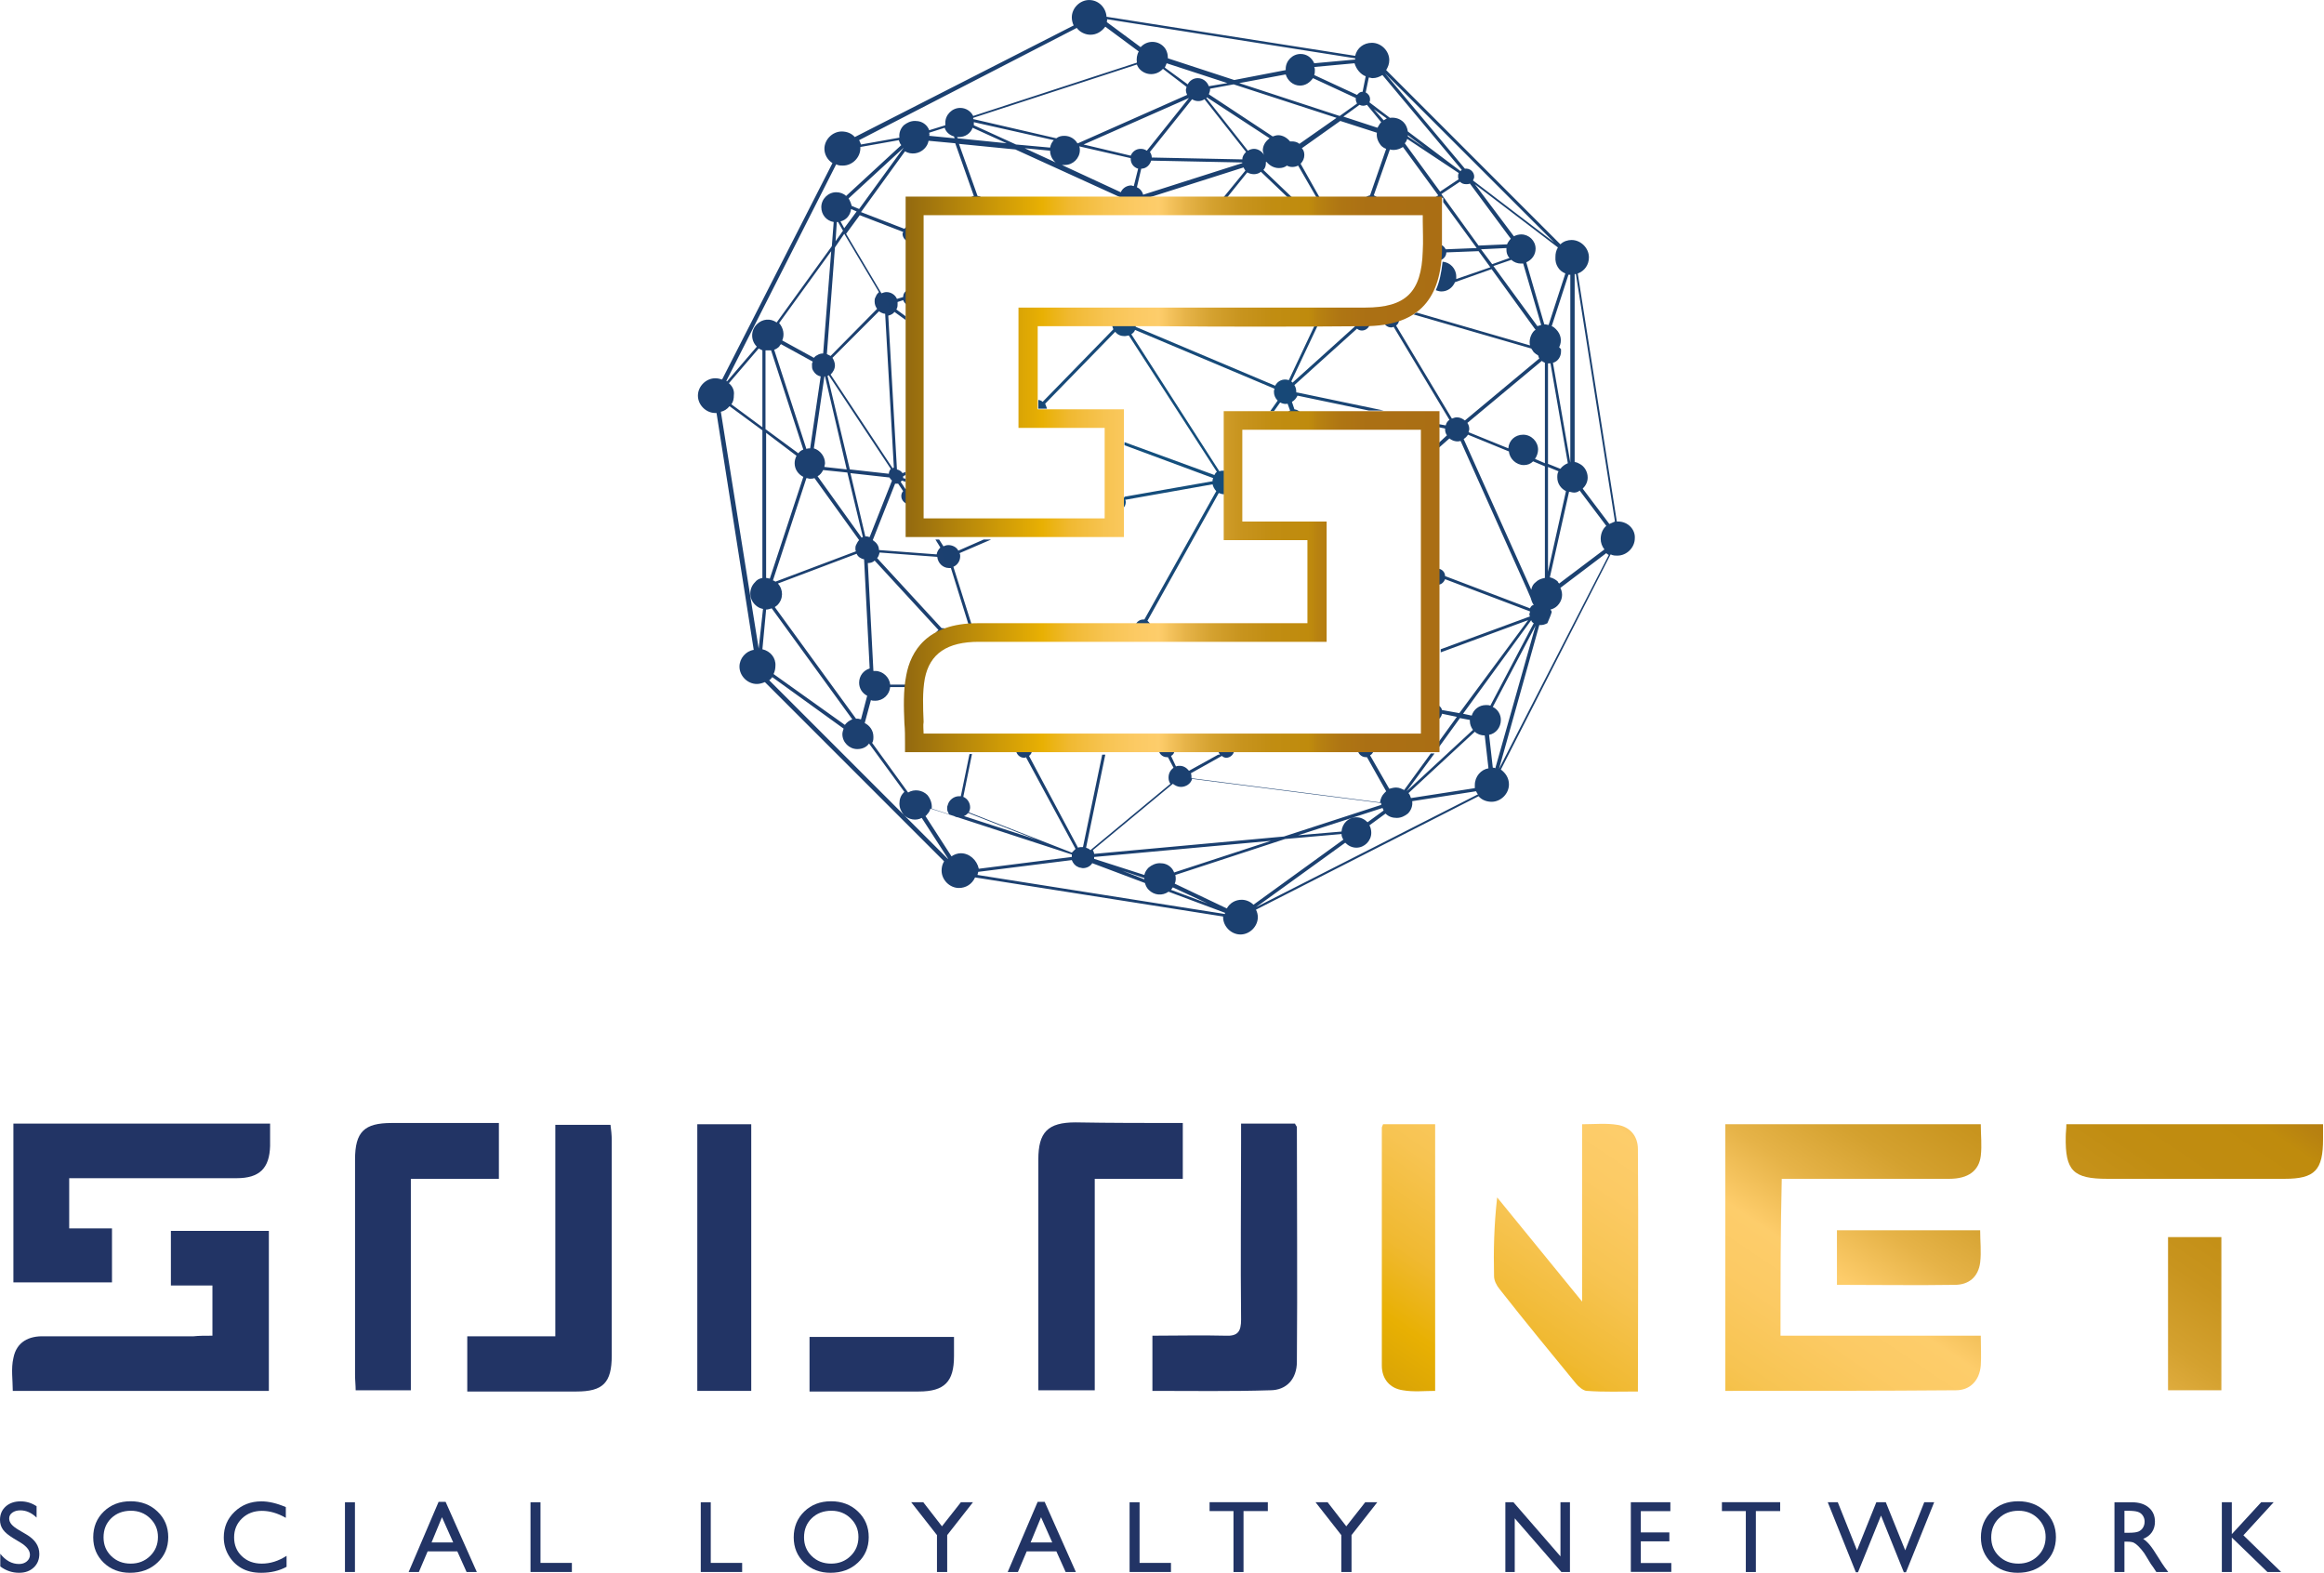 <?xml version="1.0" encoding="UTF-8"?>
<svg width="250" height="169.25" version="1.1" viewBox="0 0 250 169.245" xml:space="preserve" xmlns="http://www.w3.org/2000/svg" xmlns:cc="http://creativecommons.org/ns#" xmlns:dc="http://purl.org/dc/elements/1.1/" xmlns:rdf="http://www.w3.org/1999/02/22-rdf-syntax-ns#"><defs><linearGradient id="h" x1="373.67" x2="469.19" y1="218.09" y2="218.09" gradientTransform="translate(-232.64 -159)" gradientUnits="userSpaceOnUse"><stop stop-color="#7F5913" offset="0"/><stop stop-color="#E8B003" offset=".283"/><stop stop-color="#F0B931" offset=".329"/><stop stop-color="#F7C452" offset=".39"/><stop stop-color="#FCCA64" offset=".443"/><stop stop-color="#FDCD6B" offset=".481"/><stop stop-color="#FDCC6A" offset=".482"/><stop stop-color="#E6B348" offset=".526"/><stop stop-color="#D4A12F" offset=".571"/><stop stop-color="#C8941E" offset=".619"/><stop stop-color="#C18D12" offset=".671"/><stop stop-color="#BF8B0D" offset=".733"/><stop stop-color="#B78111" offset=".751"/><stop stop-color="#AF7613" offset=".785"/><stop stop-color="#AB7014" offset=".832"/><stop stop-color="#AA6E14" offset=".963"/></linearGradient><linearGradient id="g" x1="373.67" x2="469.19" y1="252.8" y2="252.8" gradientTransform="translate(-232.64 -159)" gradientUnits="userSpaceOnUse"><stop stop-color="#7F5913" offset="0"/><stop stop-color="#E8B003" offset=".283"/><stop stop-color="#F0B931" offset=".329"/><stop stop-color="#F7C452" offset=".39"/><stop stop-color="#FCCA64" offset=".443"/><stop stop-color="#FDCD6B" offset=".481"/><stop stop-color="#FDCC6A" offset=".482"/><stop stop-color="#E6B348" offset=".526"/><stop stop-color="#D4A12F" offset=".571"/><stop stop-color="#C8941E" offset=".619"/><stop stop-color="#C18D12" offset=".671"/><stop stop-color="#BF8B0D" offset=".733"/><stop stop-color="#B78111" offset=".751"/><stop stop-color="#AF7613" offset=".785"/><stop stop-color="#AB7014" offset=".832"/><stop stop-color="#AA6E14" offset=".963"/></linearGradient><radialGradient id="a" cx="420.05" cy="230.76" r="74.05" gradientTransform="translate(-232.64 -159)" gradientUnits="userSpaceOnUse"><stop stop-color="#13507E" offset="0"/><stop stop-color="#223465" offset="1"/></radialGradient><radialGradient id="f" cx="2835.6" cy="-299.85" r="4432" gradientTransform="translate(-232.64 -159)" gradientUnits="userSpaceOnUse"><stop stop-color="#13507E" offset="0"/><stop stop-color="#223465" offset="1"/></radialGradient><linearGradient id="e" x1="466.34" x2="595.67" y1="456.99" y2="264.99" gradientTransform="translate(-232.64 -159)" gradientUnits="userSpaceOnUse"><stop stop-color="#7F5913" offset="0"/><stop stop-color="#E8B003" offset=".283"/><stop stop-color="#F0B931" offset=".329"/><stop stop-color="#F7C452" offset=".39"/><stop stop-color="#FCCA64" offset=".443"/><stop stop-color="#FDCD6B" offset=".481"/><stop stop-color="#FDCC6A" offset=".482"/><stop stop-color="#E6B348" offset=".526"/><stop stop-color="#D4A12F" offset=".571"/><stop stop-color="#C8941E" offset=".619"/><stop stop-color="#C18D12" offset=".671"/><stop stop-color="#BF8B0D" offset=".733"/><stop stop-color="#B78111" offset=".751"/><stop stop-color="#AF7613" offset=".785"/><stop stop-color="#AB7014" offset=".832"/><stop stop-color="#AA6E14" offset=".963"/></linearGradient><linearGradient id="d" x1="438.14" x2="567.47" y1="437.99" y2="245.99" gradientTransform="translate(-232.64 -159)" gradientUnits="userSpaceOnUse"><stop stop-color="#7F5913" offset="0"/><stop stop-color="#E8B003" offset=".283"/><stop stop-color="#F0B931" offset=".329"/><stop stop-color="#F7C452" offset=".39"/><stop stop-color="#FCCA64" offset=".443"/><stop stop-color="#FDCD6B" offset=".481"/><stop stop-color="#FDCC6A" offset=".482"/><stop stop-color="#E6B348" offset=".526"/><stop stop-color="#D4A12F" offset=".571"/><stop stop-color="#C8941E" offset=".619"/><stop stop-color="#C18D12" offset=".671"/><stop stop-color="#BF8B0D" offset=".733"/><stop stop-color="#B78111" offset=".751"/><stop stop-color="#AF7613" offset=".785"/><stop stop-color="#AB7014" offset=".832"/><stop stop-color="#AA6E14" offset=".963"/></linearGradient><linearGradient id="c" x1="417.8" x2="547.13" y1="424.3" y2="232.3" gradientTransform="translate(-232.64 -159)" gradientUnits="userSpaceOnUse"><stop stop-color="#7F5913" offset="0"/><stop stop-color="#E8B003" offset=".283"/><stop stop-color="#F0B931" offset=".329"/><stop stop-color="#F7C452" offset=".39"/><stop stop-color="#FCCA64" offset=".443"/><stop stop-color="#FDCD6B" offset=".481"/><stop stop-color="#FDCC6A" offset=".482"/><stop stop-color="#E6B348" offset=".526"/><stop stop-color="#D4A12F" offset=".571"/><stop stop-color="#C8941E" offset=".619"/><stop stop-color="#C18D12" offset=".671"/><stop stop-color="#BF8B0D" offset=".733"/><stop stop-color="#B78111" offset=".751"/><stop stop-color="#AF7613" offset=".785"/><stop stop-color="#AB7014" offset=".832"/><stop stop-color="#AA6E14" offset=".963"/></linearGradient><linearGradient id="b" x1="496.31" x2="625.65" y1="477.18" y2="285.18" gradientTransform="translate(-232.64 -159)" gradientUnits="userSpaceOnUse"><stop stop-color="#7F5913" offset="0"/><stop stop-color="#E8B003" offset=".283"/><stop stop-color="#F0B931" offset=".329"/><stop stop-color="#F7C452" offset=".39"/><stop stop-color="#FCCA64" offset=".443"/><stop stop-color="#FDCD6B" offset=".481"/><stop stop-color="#FDCC6A" offset=".482"/><stop stop-color="#E6B348" offset=".526"/><stop stop-color="#D4A12F" offset=".571"/><stop stop-color="#C8941E" offset=".619"/><stop stop-color="#C18D12" offset=".671"/><stop stop-color="#BF8B0D" offset=".733"/><stop stop-color="#B78111" offset=".751"/><stop stop-color="#AF7613" offset=".785"/><stop stop-color="#AB7014" offset=".832"/><stop stop-color="#AA6E14" offset=".963"/></linearGradient><linearGradient id="j" x1="509.12" x2="638.46" y1="485.81" y2="293.81" gradientTransform="translate(-232.64 -159)" gradientUnits="userSpaceOnUse"><stop stop-color="#7F5913" offset="0"/><stop stop-color="#E8B003" offset=".283"/><stop stop-color="#F0B931" offset=".329"/><stop stop-color="#F7C452" offset=".39"/><stop stop-color="#FCCA64" offset=".443"/><stop stop-color="#FDCD6B" offset=".481"/><stop stop-color="#FDCC6A" offset=".482"/><stop stop-color="#E6B348" offset=".526"/><stop stop-color="#D4A12F" offset=".571"/><stop stop-color="#C8941E" offset=".619"/><stop stop-color="#C18D12" offset=".671"/><stop stop-color="#BF8B0D" offset=".733"/><stop stop-color="#B78111" offset=".751"/><stop stop-color="#AF7613" offset=".785"/><stop stop-color="#AB7014" offset=".832"/><stop stop-color="#AA6E14" offset=".963"/></linearGradient><linearGradient id="i" x1="472.54" x2="601.87" y1="461.17" y2="269.17" gradientTransform="translate(-232.64 -159)" gradientUnits="userSpaceOnUse"><stop stop-color="#7F5913" offset="0"/><stop stop-color="#E8B003" offset=".283"/><stop stop-color="#F0B931" offset=".329"/><stop stop-color="#F7C452" offset=".39"/><stop stop-color="#FCCA64" offset=".443"/><stop stop-color="#FDCD6B" offset=".481"/><stop stop-color="#FDCC6A" offset=".482"/><stop stop-color="#E6B348" offset=".526"/><stop stop-color="#D4A12F" offset=".571"/><stop stop-color="#C8941E" offset=".619"/><stop stop-color="#C18D12" offset=".671"/><stop stop-color="#BF8B0D" offset=".733"/><stop stop-color="#B78111" offset=".751"/><stop stop-color="#AF7613" offset=".785"/><stop stop-color="#AB7014" offset=".832"/><stop stop-color="#AA6E14" offset=".963"/></linearGradient></defs><style type="text/css">
	.st0{fill:url(#a);}
	.st1{fill:url(#SVGID_2_);}
	.st2{fill:url(#SVGID_3_);}
	.st3{fill:url(#SVGID_4_);}
	.st4{fill:url(#f);}
	.st5{fill:url(#e);}
	.st6{fill:url(#d);}
	.st7{fill:url(#c);}
	.st8{fill:url(#b);}
	.st9{fill:url(#j);}
	.st10{fill:url(#i);}
	.st11{fill:#223465;}
	.st12{fill:url(#h);}
	.st13{fill:url(#g);}
	.st14{fill:none;}
	.st15{font-family:'GillSansMT';}
	.st16{font-size:15.587px;}
	.st17{letter-spacing:7;}
</style><g transform="scale(.667)"><path class="st0" d="m209.06 63.2c0-0.4-0.1-0.8-0.3-1.1l10.1-9.1c0.2 0.2 0.5 0.3 0.8 0.3 0.7 0 1.3-0.6 1.3-1.3s-0.6-1.3-1.3-1.3-1.3 0.6-1.3 1.3c0 0.2 0.1 0.4 0.2 0.6l-10.1 9.1-0.2-0.2 4.3-9.1h-0.5l-4.2 8.9c-0.9-0.3-1.8 0.1-2.2 0.9l-22.5-9.5v-0.4c0-1.1-0.9-1.9-1.9-1.9s-1.9 0.9-1.9 1.9c0 0.3 0.1 0.5 0.2 0.8l-11.4 11.7c-0.2-0.2-0.5-0.3-0.7-0.3v1.4h1.4c-0.1-0.3-0.2-0.6-0.3-0.8l11.3-11.6c0.4 0.5 0.9 0.7 1.5 0.7 0.3 0 0.5-0.1 0.7-0.1l14.2 22c-0.2 0.1-0.3 0.3-0.4 0.5l-14.5-5.3v0.5l14.3 5.3c-0.1 0.2-0.1 0.3-0.1 0.5l-14.2 2.5v0.2c-0.2-0.4-0.6-0.6-1.1-0.6-0.7 0-1.3 0.6-1.3 1.3s0.6 1.3 1.3 1.3 1.3-0.6 1.3-1.3c0-0.1 0-0.3-0.1-0.4l14.1-2.5c0.1 0.4 0.3 0.8 0.6 1.1l-11.6 20.7h-0.2c-0.7 0-1.3 0.6-1.3 1.3s0.6 1.3 1.3 1.3 1.3-0.6 1.3-1.3c0-0.5-0.3-0.8-0.6-1.1l11.5-20.6c0.3 0.1 0.5 0.2 0.8 0.2h0.2v-3.8h-0.2c-0.2 0-0.5 0-0.7 0.1l-14.2-22.1c0.3-0.2 0.5-0.4 0.6-0.7l22.3 9.4 0.2 0.1c-0.1 0.2-0.1 0.3-0.1 0.5 0 0.5 0.2 1 0.6 1.4l-1.2 1.7h0.6l1-1.4c0.4 0.2 0.8 0.3 1.2 0.2l0.4 1.1c-0.4 0.2-0.7 0.6-0.7 1.1 0 0.7 0.6 1.3 1.3 1.3s1.3-0.6 1.3-1.3-0.5-1.2-1.2-1.3l-0.4-1.2c0.4-0.2 0.7-0.6 0.9-1l11.5 2.4h2.4l-13.9-2.9c-0.2 0-0.2 0-0.2-0.1z" fill="url(#a)"/><path class="st1" d="m161.86 99.9c-0.7 0-1.2 0.6-1.2 1.3s0.6 1.3 1.3 1.3 1.3-0.6 1.3-1.3c0-0.5-0.3-1-0.8-1.2l4.4-13.4h-0.5l-4.5 13.3z" fill="url(#a)"/><path class="st2" d="m211.86 88c-0.7 0-1.2 0.5-1.3 1.2l-12.2 7-7.5 4.3h0.9l18.8-10.8c0.2 0.5 0.6 0.8 1.2 0.8 0.7 0 1.3-0.6 1.3-1.3 0.1-0.6-0.5-1.2-1.2-1.2z" fill="url(#a)"/><path class="st3" d="m177.76 99.9l-7.6-13.3h-0.5l7.6 13.4c-0.4 0.2-0.7 0.6-0.7 1.1 0 0.7 0.6 1.3 1.3 1.3s1.3-0.6 1.3-1.3-0.7-1.2-1.4-1.2z" fill="url(#a)"/><path class="st4" d="m260.96 84.1h-0.2l-6.3-40c1.1-0.4 1.8-1.4 1.8-2.6 0-1.5-1.3-2.8-2.8-2.8-0.6 0-1.3 0.2-1.8 0.7l-28.1-28.1c0.3-0.5 0.5-1 0.5-1.6 0-1.5-1.3-2.8-2.8-2.8-1.3 0-2.4 0.8-2.7 2.1l-40.1-6.3c-0.1-1.5-1.3-2.7-2.8-2.7s-2.8 1.3-2.8 2.8c0 0.4 0.1 0.9 0.3 1.3l-35.3 18c-0.5-0.6-1.3-0.9-2.1-0.9-1.5 0-2.8 1.3-2.8 2.8 0 0.9 0.5 1.8 1.3 2.3l-17.8 34.9c-0.3-0.1-0.7-0.2-1.1-0.2-1.5 0-2.8 1.3-2.8 2.8s1.3 2.8 2.8 2.8h0.2l6 38.2c-1.3 0.2-2.3 1.4-2.3 2.7 0 1.5 1.3 2.8 2.8 2.8 0.4 0 0.8-0.1 1.3-0.3l28.9 28.9c-0.3 0.5-0.4 1-0.4 1.5 0 1.5 1.3 2.8 2.8 2.8 1.1 0 2.1-0.6 2.6-1.7l40 6.3v0.1c0 1.5 1.3 2.8 2.8 2.8s2.8-1.3 2.8-2.8c0-0.4-0.1-0.8-0.3-1.2l35.9-18.3c0.5 0.6 1.3 0.9 2.1 0.9 1.5 0 2.8-1.3 2.8-2.8 0-1-0.5-1.8-1.3-2.4l17.7-34.7c0.4 0.2 0.7 0.2 1.1 0.2 1.5 0 2.8-1.3 2.8-2.8 0.1-1.4-1.1-2.7-2.7-2.7zm-6.2-5 4.3 5.7c-0.6 0.5-0.9 1.3-0.9 2.1 0 0.6 0.2 1.2 0.6 1.7l-7.3 5.5c-0.1-0.1-0.2-0.2-0.2-0.3-0.3-0.3-0.8-0.6-1.3-0.7l3.1-13.8c0.2 0 0.4 0.1 0.5 0.1 0.4 0.1 0.9 0 1.2-0.3zm-3.4-3.1c-0.2 0.3-0.2 0.7-0.2 1 0 1 0.6 1.8 1.4 2.2l-2.9 13v-16.9l1.7 0.7zm-1.7-1.2v-16.2h0.4l2.8 16.1c-0.5 0.2-0.9 0.5-1.2 0.9l-2-0.8zm3.6-30.5v30.3l-2.8-16.1c0.8-0.2 1.3-1 1.3-1.8v-0.4l-0.3-0.3c0.5-1 0.3-2.1-0.5-2.9-0.2-0.2-0.4-0.4-0.7-0.5l2.7-8.3h0.3zm-0.8-0.2-2.7 8.3c-0.2 0-0.4-0.1-0.6-0.1h-0.1l-2.9-10c0.9-0.4 1.5-1.2 1.5-2.2 0-1.3-1.1-2.3-2.3-2.3-0.4 0-0.8 0.1-1.2 0.3l-6.3-8.4 13.4 10.2c-0.3 0.5-0.4 1-0.4 1.5-0.1 1.3 0.6 2.3 1.6 2.7zm-5.7 54-13.7-5.2c0-0.7-0.6-1.2-1.2-1.2-0.7 0-1.3 0.6-1.3 1.3s0.6 1.3 1.3 1.3c0.6 0 1-0.4 1.2-0.9l13.7 5.2c0 0.2-0.1 0.3-0.1 0.4s0 0.3 0.1 0.4l-14.4 5.3v0.5l14.1-5.2-11.1 15-2.8-0.5c-0.1-0.5-0.6-0.9-1.2-0.9-0.7 0-1.3 0.6-1.3 1.3s0.6 1.3 1.3 1.3c0.6 0 1.1-0.5 1.2-1.1l2.4 0.5-2.9 4v0.9l3.4-4.7 1.6 0.3v0.2c0 0.5 0.2 1 0.5 1.4l-10.7 9.9 4.5-6.1h-0.6l-4.3 5.9c-0.4-0.2-0.8-0.4-1.3-0.4-0.4 0-0.7 0.1-1.1 0.2l-3.1-5.4c0.4-0.2 0.6-0.6 0.6-1 0-0.7-0.6-1.3-1.3-1.3s-1.3 0.6-1.3 1.3 0.6 1.3 1.3 1.3h0.2l3.1 5.5-0.3 0.3c-0.4 0.4-0.6 0.9-0.7 1.5l-30.4-3.9v-0.1c0-0.2 0-0.5-0.1-0.7l5-2.8c0.2 0.2 0.5 0.3 0.7 0.3 0.7 0 1.3-0.6 1.3-1.3s-0.6-1.3-1.3-1.3-1.3 0.6-1.3 1.3c0 0.3 0.1 0.5 0.3 0.8h-0.3l-4.7 2.6c-0.4-0.5-0.9-0.8-1.5-0.8-0.2 0-0.4 0-0.6 0.1l-0.8-1.7c0.4-0.2 0.6-0.6 0.6-1.1 0-0.7-0.6-1.3-1.3-1.3s-1.3 0.6-1.3 1.3 0.6 1.3 1.3 1.3h0.2l0.9 1.7c-0.5 0.4-0.8 0.9-0.8 1.6 0 0.4 0.1 0.7 0.3 1l-12.9 10.7c-0.2-0.2-0.4-0.3-0.7-0.4l3.1-15h-0.5l-3.1 14.9c-0.3 0-0.6 0-0.8 0.1l-7.9-14.8c0.3-0.2 0.5-0.6 0.5-1 0-0.7-0.6-1.3-1.3-1.3s-1.3 0.6-1.3 1.3 0.6 1.3 1.3 1.3c0.1 0 0.2 0 0.3-0.1l8 14.8-0.6 0.6-16.6-6.5c0.1-0.3 0.2-0.5 0.2-0.8 0-0.7-0.4-1.4-1.1-1.7l1.4-6.9h-0.4l-1.4 6.8h-0.3c-0.8 0-1.6 0.6-1.8 1.4l-0.1 0.3v0.3c0 0.1 0 0.3 0.1 0.5l0.1 0.2c0 0.1 0.1 0.1 0.1 0.2l-2.8-0.9c0.1-0.8-0.2-1.6-0.7-2.2-0.8-0.8-2.1-1-3.1-0.4l-5.8-8c0.2-0.3 0.2-0.7 0.2-1 0-1-0.6-1.8-1.4-2.2l1-3.7c0.2 0.1 0.4 0.1 0.7 0.1 1.3 0 2.3-1 2.4-2.2h2.4v0.1c0 0.7 0.6 1.3 1.3 1.3s1.3-0.6 1.3-1.3-0.6-1.3-1.3-1.3c-0.5 0-1 0.3-1.2 0.8h-2.5c-0.1-1.2-1.2-2.2-2.4-2.2h-0.3l-0.9-17.4c0.4 0 0.8-0.1 1.1-0.4l10.3 11.2c-0.3 0.2-0.6 0.6-0.6 1 0 0.7 0.6 1.3 1.3 1.3s1.3-0.6 1.3-1.3-0.6-1.3-1.3-1.3h-0.2l-10.4-11.3c0.2-0.2 0.3-0.5 0.4-0.9l9.3 0.7c0.1 1 0.9 1.8 1.9 1.8h0.3l2.9 9.3h0.5l-3-9.5c0.7-0.3 1.1-1 1.1-1.7 0-0.2 0-0.3-0.1-0.5l5.1-2.2h-1.2l-4.1 1.8c-0.3-0.6-1-0.9-1.6-0.9-0.3 0-0.6 0.1-0.8 0.2l-0.7-1.1h-0.6l0.5 0.8 0.3 0.5c-0.3 0.3-0.5 0.6-0.6 1.1l-9.3-0.7c0-0.7-0.4-1.2-1-1.6l3.6-9.1h0.5l0.8 1.2c-0.2 0.2-0.3 0.5-0.3 0.8 0 0.7 0.6 1.3 1.3 1.3s1.3-0.6 1.3-1.3-0.6-1.3-1.3-1.3c-0.2 0-0.4 0.1-0.6 0.2l-0.8-1.2 0.2-0.2 0.6 0.2v-0.5l-0.4-0.1v-0.2-0.1l0.4-0.2v-0.5l-0.5 0.2c-0.2-0.3-0.5-0.5-0.9-0.6l-1.4-24.8c0.4-0.1 0.8-0.3 1-0.6l1.8 1.3v-0.6l-1.5-1.1c0.2-0.3 0.2-0.6 0.2-0.9v-0.3l0.9-0.3c0.2 0.5 0.6 0.9 1.2 0.9 0.7 0 1.3-0.6 1.3-1.3s-0.6-1.3-1.3-1.3-1.2 0.5-1.2 1.2l-1 0.3c-0.3-0.7-1-1.1-1.7-1.1-0.3 0-0.5 0.1-0.8 0.2l-5.7-9.6 2.2-3 7 2.7c0 0.1-0.1 0.2-0.1 0.3 0 0.7 0.6 1.3 1.3 1.3s1.3-0.6 1.3-1.3-0.6-1.3-1.3-1.3c-0.4 0-0.8 0.2-1 0.5l-7-2.7 7.1-9.8c1 0.6 2.3 0.4 3.1-0.4 0.4-0.4 0.6-0.8 0.7-1.3l4.3 0.4 3 8.5c-0.5 0.1-0.9 0.6-0.9 1.2 0 0.7 0.6 1.3 1.3 1.3s1.3-0.6 1.3-1.3c0-0.6-0.5-1.2-1.1-1.2l-3-8.4 9.1 0.9 16.9 7.7v0.1h4.5l15.4-4.9c0.1 0.2 0.2 0.4 0.3 0.5l-3.6 4.4h0.6l3.3-4.1c0.7 0.4 1.6 0.4 2.2-0.1l4.4 4.2h0.7l-4.7-4.5c0.3-0.3 0.4-0.7 0.4-1.1v-0.2h0.1c0.5 0.6 1.2 1 2 1 0.5 0 0.9-0.1 1.3-0.4 0.5 0.3 1.2 0.3 1.8 0l3 5.2h0.5l-3.1-5.5c0.4-0.4 0.6-0.9 0.6-1.4 0-0.4-0.1-0.8-0.4-1.1l6.2-4.4 5.9 1.9c-0.1 0.8 0.2 1.5 0.7 2.1 0.2 0.2 0.5 0.4 0.8 0.5l-2.6 7.5c-0.6 0.1-1.1 0.6-1.1 1.2 0 0.7 0.6 1.3 1.3 1.3s1.3-0.6 1.3-1.3c0-0.6-0.4-1-0.9-1.2l2.6-7.4c0.7 0.2 1.5 0 2.1-0.4l5.7 7.8-0.6 0.4h0.9 0.5v0.7l5.4 7.4-5 0.2c-0.2-0.4-0.6-0.8-1.2-0.8-0.7 0-1.3 0.6-1.3 1.3s0.6 1.3 1.3 1.3 1.3-0.6 1.3-1.3l5.2-0.2 1.9 2.6-5.5 1.9v-0.4c0-1.3-1-2.3-2.2-2.4-0.2 1.8-0.5 3.3-1.1 4.6 0.3 0.1 0.6 0.2 0.9 0.2 1 0 1.8-0.6 2.2-1.5l5.9-2.1 7.1 9.8c-0.1 0-0.1 0.1-0.2 0.1-0.6 0.6-0.9 1.6-0.7 2.4l-18.3-5.3c-0.2 0.1-0.3 0.2-0.5 0.3l19 5.5c0.1 0.2 0.3 0.4 0.4 0.6 0.2 0.2 0.5 0.4 0.7 0.5 0.1 0.2 0.1 0.4 0.2 0.5l-12 10c-0.4-0.3-0.8-0.5-1.3-0.5-0.3 0-0.5 0.1-0.8 0.2l-9-15c0.3-0.2 0.5-0.6 0.5-1 0-0.7-0.6-1.3-1.3-1.3s-1.3 0.6-1.3 1.3 0.6 1.3 1.3 1.3c0.1 0 0.2 0 0.4-0.1l9 15c-0.3 0.2-0.5 0.5-0.6 0.9l-1.1-0.2v0.5l1 0.2v0.1c0 0.4 0.1 0.7 0.3 1l-1.3 1.2v0.8l1.7-1.5c0.5 0.4 1.2 0.6 1.8 0.4l10.7 23.9 0.6 1.4c0.1 0.3 0.2 0.7 0.4 1l0.1 0.2c-0.2-0.1-0.5 0.2-0.6 0.5zm0.6 2.4-7 13.3c-0.2-0.1-0.5-0.1-0.7-0.1-1.1 0-2 0.7-2.3 1.7l-1.4-0.3 11-15.1c0 0.2 0.2 0.4 0.4 0.5zm-58.5 39.4c-0.5-0.5-1.1-0.7-1.8-0.7s-1.3 0.3-1.8 0.7c-0.3 0.3-0.6 0.7-0.7 1.2l-8.1-2.6v-0.3l28.5-2.6-15.6 5.1c-0.1-0.3-0.3-0.6-0.5-0.8zm5.9 5.8-5.9-2.2c0.1-0.1 0.2-0.3 0.3-0.4l5.6 2.6zm-10.2-3.9-3.6-1.4 3.6 1.2v0.2zm-8.1-4.1c0-0.2-0.1-0.4-0.2-0.6l12.9-10.7c0.4 0.3 0.8 0.5 1.3 0.5 0.8 0 1.6-0.5 1.8-1.3l30.5 3.9v0.3l-15.7 5.1-30.6 2.8zm46.5-7.4c0.1 0.1 0.1 0.3 0.2 0.4l-2.6 1.9c-0.5-0.5-1.1-0.8-1.8-0.8-1.3 0-2.3 1-2.4 2.3l-7 0.6 13.6-4.4zm-55.8 5.1-11.7-3.8c0.3-0.1 0.5-0.3 0.7-0.5l11 4.3zm-29.9-101.7 0.9 0.4-2 2.7-0.6-1.1c0.9-0.2 1.6-1 1.7-2zm-0.4-1.7 8.9-8.2-7.2 9.9-1.2-0.5c-0.1-0.4-0.3-0.9-0.5-1.2zm-0.9 5.2-1.2 1.7 0.2-3.1h0.2l0.8 1.4zm0.2 0.5 5.6 9.4c-0.2 0.2-0.4 0.4-0.5 0.7l-0.1 0.2c-0.1 0.2-0.1 0.4-0.1 0.6 0 0.4 0.1 0.8 0.4 1.2l-7.5 7.6-0.6-0.3 1.3-17.2 1.5-2.2zm7.2 38.7-6.3-0.7-3.6-15.1c0.1 0 0.1 0 0.2-0.1l10 15.1c-0.2 0.3-0.3 0.5-0.3 0.8zm-6.8-0.7-3.6-0.4c0-0.2 0.1-0.4 0.1-0.6 0-1.1-0.8-2.1-1.8-2.4l1.7-11.6h0.1l3.5 15zm-3.8 0.1 3.9 0.4 2.5 10.4c-0.1 0-0.1 0.1-0.2 0.1l-7.1-9.9c0.4-0.2 0.7-0.6 0.9-1zm4.4 0.5 6.3 0.7c0.1 0.2 0.3 0.4 0.4 0.5l-3.6 9.1c-0.2 0-0.3-0.1-0.5-0.1h-0.2l-2.4-10.2zm-3.2-15.9c0.4-0.4 0.7-0.9 0.7-1.5 0-0.4-0.2-0.9-0.4-1.2l7.5-7.5c0.3 0.2 0.7 0.4 1 0.4l1.4 24.8c-0.1 0-0.1 0.1-0.2 0.1l-10-15.1zm-1.2-3.4c-0.4 0-0.7 0.1-1 0.3l-0.2 0.1-0.3 0.3-5.1-2.8c0.4-0.9 0.2-2-0.5-2.8l8.4-11.6-1.3 16.5zm-6.8-1.5 5.1 2.8v0.1l-0.1 0.2v0.3c0 0.2 0 0.5 0.1 0.7l0.1 0.2c0.3 0.5 0.7 0.8 1.2 0.9l-1.7 11.6c-0.2 0-0.4 0-0.6 0.1l-5.2-16c0.3-0.1 0.6-0.3 0.8-0.5 0.1-0.2 0.2-0.3 0.3-0.4zm3.6 17c-0.3 0.1-0.6 0.3-0.8 0.6l-5.3-3.9v-12.7h0.9l5.2 16zm-1.1 1c-0.2 0.4-0.3 0.8-0.3 1.2 0 1 0.6 1.8 1.4 2.2l-5.4 16.4c-0.2 0-0.4-0.1-0.6-0.1v-23.4l4.9 3.7zm1.6 3.6c0.2 0 0.4 0.1 0.5 0.1 0.3 0 0.5 0 0.8-0.1l7.2 10c-0.2 0.2-0.3 0.4-0.4 0.6l-0.1 0.2c-0.1 0.2-0.1 0.4-0.1 0.6 0 0.1 0 0.3 0.1 0.4l-13 4.9c-0.1-0.1-0.3-0.2-0.4-0.2l5.4-16.5zm-4.7 20.5c1-1 1-2.5 0.1-3.5l12.7-4.8c0.2 0.5 0.7 0.8 1.2 0.9l0.9 17.6c-1 0.3-1.7 1.2-1.7 2.3 0 0.9 0.5 1.7 1.3 2.1l-1 3.8c-0.2 0-0.3-0.1-0.5-0.1h-0.3l-13.1-18c0.1-0.1 0.3-0.2 0.4-0.3zm24.5-76.2 2.5-0.8c0.2 0.7 0.8 1.2 1.5 1.4l0.1 0.3-4.1-0.4c0.1-0.2 0-0.4 0-0.5zm69-4.7-2.8 2-16.2-5.3 7.5-1.4c0.3 1 1.2 1.8 2.3 1.8 0.9 0 1.6-0.5 2.1-1.2l6.9 3.2v0.3c0 0.1 0.1 0.4 0.2 0.6zm3.9 3c-0.3 0.3-0.4 0.6-0.6 0.9l-5.5-1.8 2.6-1.9c0.4 0.2 0.8 0.2 1.2 0l2.3 2.8zm-1.2-2.1 2.1 1.5c-0.2 0.1-0.3 0.2-0.5 0.3l-1.6-1.8zm-6 1.4-6 4.2c-0.3-0.3-0.8-0.4-1.2-0.4h-0.3c-0.5-0.6-1.2-1-1.9-1-0.3 0-0.6 0.1-0.9 0.2l-10.3-6.8c0.1-0.3 0.2-0.5 0.2-0.8v-0.1l3.8-0.7 16.6 5.4zm-11.7 6c-0.3-0.6-1-1-1.6-1-0.3 0-0.7 0.1-1 0.3l-6.7-8.5 0.1-0.1 10.1 6.6c-0.7 0.5-1.1 1.2-1.1 2 0.1 0.3 0.1 0.5 0.2 0.7zm-29.8-1.4 8.3 1.9v0.1c0 0.8 0.5 1.4 1.2 1.6l-0.7 2.8c-0.2 0-0.3-0.1-0.4-0.1-0.7 0-1.4 0.4-1.7 1.1l-9.5-4.4h0.5c1.3 0 2.4-1.1 2.4-2.4 0-0.1 0-0.4-0.1-0.6zm0.7-0.3 17-7.5l-6.8 8.5c-0.3-0.2-0.6-0.3-1-0.3-0.7 0-1.3 0.4-1.6 1.1l-7.6-1.8zm9.3 3.9c0.8 0 1.4-0.6 1.6-1.3l14.7 0.3v0.1l-16 5.1c-0.1-0.5-0.5-1-1-1.2l0.7-3zm16.3-1.5-14.6-0.3c0-0.3-0.1-0.6-0.3-0.9l6.8-8.5c0.6 0.4 1.4 0.4 2 0l6.7 8.5c-0.4 0.4-0.6 0.8-0.6 1.2zm-5.4-11.8c-0.3-0.8-1-1.3-1.8-1.3-0.7 0-1.3 0.4-1.6 1l-3.7-2.7c0.1-0.2 0.2-0.5 0.3-0.7l9.8 3.2-3 0.5zm-3.6 0.1c0 0.2-0.1 0.3-0.1 0.5 0 0.3 0.1 0.6 0.2 0.8l-17.6 7.8h-0.1c-0.4-0.7-1.2-1.2-2.1-1.2-0.5 0-0.9 0.1-1.3 0.4l-13.4-3.1v-0.2l26.4-8.6c0.1 0.3 0.3 0.6 0.5 0.8 1 1 2.6 1 3.6 0l0.1-0.1 3.8 2.9zm-22 10.3c0 0.8 0.4 1.5 0.9 1.9l-5-2.3 4.1 0.4zm-5.5-1-6.8-3.1v-0.5l12.9 2.9c-0.3 0.3-0.5 0.7-0.6 1.2l-5.5-0.5zm-1.5-0.2-7.9-0.8-0.1-0.2h0.3c1 0 1.9-0.6 2.2-1.5l5.5 2.5zm72.9 4.8c-0.1 0.2-0.1 0.3-0.1 0.5s0 0.4 0.1 0.5l-3 2-5.7-7.8c0.2-0.2 0.3-0.4 0.4-0.7l8.3 5.5zm-8.2-5.9v-0.2l2.8 2.1-2.8-1.9zm16.4 19.6-2.8 1-1.8-2.4 4.1-0.2v0.3c0 0.4 0.1 0.9 0.5 1.3zm0.3 0.3c0.4 0.4 1 0.6 1.5 0.6h0.4l2.9 9.9c-0.2 0.1-0.4 0.1-0.6 0.2l-7.1-9.7 2.9-1zm-0.7-2.5-4.6 0.2-6-8.3 3-2c0.3 0.3 0.6 0.4 1 0.4 0.2 0 0.4 0 0.6-0.1l6.6 8.9c-0.2 0.2-0.5 0.6-0.6 0.9zm3.9 55.7-10.9-24.3c0.3-0.2 0.5-0.4 0.7-0.7l6.6 2.7c0.1 1.2 1.2 2.2 2.4 2.2 0.6 0 1.1-0.2 1.5-0.6l1.9 0.8v18c-0.6 0.1-1.1 0.3-1.5 0.7-0.4 0.3-0.6 0.7-0.7 1.2zm0.6-21.1c0.3-0.4 0.5-1 0.5-1.5 0-1.3-1.1-2.4-2.4-2.4s-2.3 0.9-2.4 2.2l-6.4-2.6c0-0.2 0.1-0.3 0.1-0.5 0-0.4-0.1-0.7-0.3-1l12-10c0.1 0.1 0.3 0.2 0.5 0.3v16.2l-1.6-0.7zm3.1-34.9-13.1-10c0.1-0.2 0.2-0.4 0.2-0.6 0-0.8-0.7-1.4-1.5-1.3l-12.9-15.4 27.3 27.3zm-29.9-26.6c0.2 0 0.4 0.1 0.6 0.1 0.6 0 1.1-0.2 1.6-0.5l12.8 15.3c-0.1 0-0.1 0.1-0.2 0.2l-8.5-6.4c-0.1-0.6-0.3-1.1-0.7-1.5-0.6-0.6-1.4-0.8-2.2-0.7l-3.3-2.5c0.1-0.2 0.1-0.3 0.1-0.5 0-0.5-0.3-0.9-0.7-1.1l0.5-2.4zm-0.5-0.2-0.5 2.5c-0.3 0-0.5 0.1-0.7 0.3l-0.2 0.2-6.9-3.2c0.1-0.3 0.1-0.5 0.1-0.8 0-0.1 0-0.3-0.1-0.5l6.5-0.6c0.3 1 1 1.8 1.8 2.1zm-41.7-9.2 40 6.3v0.2l-6.6 0.6c-0.4-0.9-1.2-1.5-2.2-1.5-1.3 0-2.4 1.1-2.4 2.4v0.2l-8.3 1.6-10.7-3.5c0-0.7-0.2-1.4-0.7-1.9-1-1-2.6-1-3.6 0l-0.1 0.1-5.4-4c-0.1 0 0-0.2 0-0.5zm-4.9 1.4c0.5 0.7 1.4 1.1 2.2 1.1 1 0 1.8-0.5 2.4-1.3l5.4 4c-0.3 0.5-0.4 1.2-0.3 1.8l-26.4 8.6c-0.4-0.8-1.2-1.3-2.1-1.3-1.3 0-2.4 1.1-2.4 2.4v0.4l-2.6 0.8c-0.1-0.3-0.3-0.6-0.5-0.8-0.5-0.5-1.1-0.7-1.8-0.7s-1.3 0.3-1.8 0.7c-0.5 0.5-0.8 1.2-0.7 2l-6.2 1.1c-0.1-0.3-0.2-0.5-0.3-0.7l35.1-18.1zm-38.8 22c0.4 0.2 0.7 0.2 1.1 0.2 1.5 0 2.8-1.3 2.8-2.8v-0.2l6.2-1.1c0.1 0.3 0.2 0.6 0.4 0.8l-8.9 8.2c-0.4-0.4-1-0.6-1.6-0.6-1.3 0-2.4 1.1-2.4 2.4 0 1.2 0.8 2.2 2 2.4l-0.3 3.9-8.9 12.3c-1-0.7-2.3-0.6-3.2 0.3-1 1-1 2.6 0 3.6l-4.8 5.6s-0.1 0-0.1-0.1l17.7-34.9zm-17.3 35.3 4.8-5.6l0.6 0.3v12.4l-5-3.7c0.3-0.4 0.4-0.9 0.4-1.5 0.1-0.7-0.2-1.4-0.8-1.9zm4.8 42.8l-6.1-38.2c0.5-0.1 1-0.4 1.4-0.9l5.3 3.9v23.8c-0.5 0.1-0.9 0.3-1.2 0.7-1 1-1 2.6 0 3.6 0.4 0.4 0.8 0.6 1.3 0.7l-0.7 6.4c0.1 0 0 0 0 0zm0.6 0.1 0.6-6.4c0.3 0 0.6-0.1 0.9-0.2l13 17.9c-0.5 0.2-0.9 0.5-1.2 0.9l-11.5-8.2c0.2-0.4 0.3-0.9 0.3-1.3 0.1-1.3-0.8-2.4-2.1-2.7zm29.9 33.8-28.8-28.8c0.2-0.1 0.3-0.3 0.5-0.5l11.5 8.3c-0.1 0.3-0.2 0.6-0.2 0.9 0 1.3 1.1 2.4 2.4 2.4 0.8 0 1.5-0.3 1.9-0.9l5.7 7.8-0.1 0.1c-0.5 0.5-0.7 1.1-0.7 1.8s0.3 1.3 0.7 1.8c0.8 0.8 2 1 2.9 0.5l4.2 6.5c0.1 0 0 0 0 0.1zm2.1-0.9c-0.5 0-1.1 0.2-1.5 0.5l-4.2-6.5c0.1-0.1 0.2-0.1 0.2-0.2 0.3-0.3 0.5-0.6 0.6-1l3.8 1.2c0.2 0.1 0.4 0.2 0.6 0.2l18.4 6v0.3 0.1l-15 1.9c-0.3-1.4-1.5-2.5-2.9-2.5zm42.6 9.8-39.9-6.3c0-0.2 0.1-0.3 0.1-0.5l15.1-1.9c0.2 0.5 0.5 0.9 1 1.1l0.2 0.1c0.2 0 0.4 0.1 0.6 0.1 0.6 0 1.2-0.3 1.5-0.8l8.5 3.2c0.1 0.4 0.3 0.8 0.6 1.1 0.9 0.9 2.2 1 3.2 0.3l9.1 3.4v0.2zm4.6-1.5c-0.5-0.5-1.2-0.8-1.9-0.8-1 0-1.9 0.5-2.4 1.4l-8.4-4c0.2-0.4 0.2-0.9 0.1-1.4l17.7-5.8 9.1-0.8c0 0.3 0.1 0.6 0.3 0.9l-14.5 10.5zm0.4 0.4 14.4-10.4c0.5 0.5 1.1 0.8 1.8 0.8 1.3 0 2.4-1.1 2.4-2.4 0-0.4-0.1-0.9-0.3-1.2l2.6-1.9c0.5 0.5 1.1 0.7 1.8 0.7s1.3-0.3 1.8-0.7c0.5-0.5 0.8-1.2 0.7-2l10.3-1.6c0.1 0.2 0.2 0.4 0.3 0.5l-35.8 18.2zm35.3-19.7v0.5l-10.3 1.6c-0.1-0.3-0.2-0.6-0.4-0.8l10.7-9.9c0.4 0.4 1 0.6 1.6 0.6l0.6 5.3c-1.2 0.2-2.2 1.3-2.2 2.7zm2.9-2.8c-0.1 0-0.1 0 0 0l-0.6-5.3c1.1-0.2 1.9-1.2 1.9-2.4 0-0.9-0.5-1.7-1.3-2.1l6.9-13.1-6.5 23c-0.1-0.1-0.3-0.1-0.4-0.1zm1 0.2l6.5-23.2h0.2c0.4 0 0.7-0.1 1.1-0.3 0.2-0.5 0.5-1.1 0.7-1.8 0-0.1-0.1-0.3-0.2-0.4 0.4-0.1 0.8-0.3 1.1-0.6 0.8-0.8 1-1.9 0.5-2.9l7.4-5.6c0.1 0.1 0.2 0.2 0.4 0.3l-17.7 34.5zm17.8-39.5-4.3-5.7c0.5-0.5 0.8-1.1 0.8-1.8 0-0.9-0.5-1.8-1.3-2.2l-0.4-0.2c-0.1 0-0.3-0.1-0.4-0.1v-30.3h0.2l6.3 39.9c-0.4 0.2-0.7 0.3-0.9 0.4z" fill="url(#f)"/><path class="st5" d="m287.16 215.4h32.3c0 1.8 0.1 3.3 0 4.8-0.2 2.4-1.7 4-4 4-12.3 0.1-24.7 0.1-37.2 0.1v-43h41.2c0 1.7 0.2 3.4 0 5.1-0.3 2.4-2 3.7-5.1 3.7h-24-3c-0.2 8.5-0.2 16.7-0.2 25.3z" fill="url(#e)"/><path class="st6" d="m255.16 209.9v-28.6c2 0 3.9-0.2 5.7 0.1 2 0.3 3.3 1.8 3.3 3.9 0.1 12.9 0 25.9 0 39.1-2.8 0-5.5 0.1-8.2-0.1-0.6 0-1.4-0.7-1.8-1.2-4.1-5-8.3-10.1-12.3-15.2-0.5-0.6-0.9-1.4-0.9-2.1-0.1-4.1 0-8.3 0.5-12.7 4.4 5.4 8.8 10.8 13.7 16.8z" fill="url(#d)"/><path class="st7" d="m223.06 181.3h8.4v43c-1.7 0-3.5 0.2-5.2-0.1-2.1-0.3-3.4-1.8-3.4-4v-38.3c0-0.2 0.1-0.3 0.2-0.6z" fill="url(#c)"/><path class="st8" d="m374.66 181.3v2.4c0 5-1.3 6.4-6.2 6.4h-15.6-13c-5.5 0-6.8-1.3-6.7-6.8 0-0.6 0.1-1.2 0.1-2h41.4z" fill="url(#b)"/><path class="st9" d="m358.26 224.2h-8.6v-24.7h8.6v24.7z" fill="url(#j)"/><path class="st10" d="m296.26 198.4h23.1c0 1.8 0.2 3.5 0 5.2-0.3 2.3-1.8 3.6-4.1 3.6-6.2 0.1-12.5 0-19 0v-8.8z" fill="url(#i)"/><path class="st11" d="m34.261 215.4v-8.1h-6.7v-8.8h15.8v25.8h-41.3c0-1.7-0.3-3.6 0.1-5.3 0.5-2.6 2.5-3.6 5-3.5h24c0.9-0.1 1.9-0.1 3.1-0.1z" fill="#223465"/><path class="st11" d="m2.161 181.2h41.4v3.6c-0.1 3.6-1.7 5.2-5.4 5.2h-23.7-3.3v8.1h6.9v8.7h-15.9v-25.6z" fill="#223465"/><path class="st11" d="m185.86 224.3v-8.9c4 0 7.9-0.1 11.8 0 2 0.1 2.5-0.7 2.5-2.6-0.1-9.5 0-19 0-28.4v-3.2h8.7c0.1 0.3 0.3 0.4 0.3 0.6 0 12.6 0.1 25.2 0 37.8 0 2.8-1.7 4.6-4.3 4.6-6.3 0.2-12.6 0.1-19 0.1z" fill="#223465"/><path class="st11" d="m190.76 181.1v9h-14.2v34.1h-9.1v-2.5-34.7c0-4.4 1.5-6 6-6 5.7 0.1 11.4 0.1 17.3 0.1z" fill="#223465"/><path class="st11" d="m75.361 224.4v-8.9h14.2v-34.1h8.9c0.1 0.8 0.2 1.6 0.2 2.5v34.7c0 4.4-1.4 5.8-5.7 5.8h-17.6z" fill="#223465"/><path class="st11" d="m80.461 181.1v9h-14.2v34.1h-8.9c0-0.8-0.1-1.6-0.1-2.5v-34.7c0-4.5 1.5-5.9 5.9-5.9h17.3z" fill="#223465"/><path class="st11" d="m121.16 224.3h-8.7v-43h8.7v43z" fill="#223465"/><path class="st11" d="m153.86 215.6v3.1c0 4.1-1.5 5.7-5.7 5.7h-17.6v-8.8h23.3z" fill="#223465"/><path class="st12" d="m181.16 86.6h-35.1v-54.9h86.5v1.5 2.4 5c-0.3 8.1-4.2 11.9-12.3 12-11.3 0.1-22.8 0.1-33.9 0h-13.9-5.1v13.4h13.9v20.6zm-32.1-3h29.1v-14.6h-13.9v-19.4h8.1 13.9 33.9c6.6 0 9.1-2.5 9.3-9.1 0.1-1.6 0-3.2 0-4.9v-0.9h-80.5v48.9z" fill="url(#h)"/><path class="st13" d="m232.16 121.3h-86.2v-1.5c0-1.1 0-2.1-0.1-3.2-0.1-2.5-0.2-5.2 0.3-7.7 0.7-3.8 3.3-8.4 11.5-8.4h0.1 34.8 13.5 4.8v-13.4h-13.5v-20.8h34.8v55zm-83.2-3h80.2v-49h-28.8v14.8h13.6v19.4h-7.8-13.5-34.8c-5.1 0-7.9 1.9-8.7 5.9-0.4 2.2-0.3 4.5-0.2 7-0.1 0.6 0 1.3 0 1.9z" fill="url(#g)"/><path class="st14" d="m149.06 83.6h29.1v-14.6h-13.9v-19.4h8.1 13.9 33.9c6.6 0 9.1-2.5 9.3-9.1 0.1-1.6 0-3.2 0-4.9v-0.9h-80.5v48.9z" fill="none"/><path class="st14" d="m148.96 118.3h80.2v-49h-28.8v14.8h13.6v19.4h-7.8-13.5-34.8c-5.1 0-7.9 1.9-8.7 5.9-0.4 2.2-0.3 4.5-0.2 7-0.1 0.6 0 1.3 0 1.9z" fill="none"/><path d="m3.349 248.79-1.224-0.741q-1.151-0.7-1.642-1.377-0.483-0.684-0.483-1.57 0-1.328 0.918-2.157 0.926-0.829 2.399-0.829 1.409 0 2.584 0.789v1.827q-1.216-1.167-2.616-1.167-0.789 0-1.296 0.37-0.507 0.362-0.507 0.934 0 0.507 0.37 0.95 0.37 0.443 1.199 0.926l1.232 0.724q2.061 1.224 2.061 3.123 0 1.352-0.91 2.198-0.902 0.845-2.351 0.845-1.666 0-3.035-1.022v-2.045q1.304 1.65 3.019 1.65 0.757 0 1.256-0.419 0.507-0.427 0.507-1.063 0-1.03-1.481-1.948z" fill="#223465"/><path d="m21.056 242.1q2.608 0 4.339 1.65 1.739 1.65 1.739 4.138 0 2.487-1.755 4.122-1.747 1.626-4.411 1.626-2.544 0-4.242-1.626-1.69-1.634-1.69-4.089 0-2.52 1.707-4.17t4.315-1.65zm0.064 1.53q-1.932 0-3.18 1.208-1.24 1.208-1.24 3.083 0 1.819 1.248 3.027 1.248 1.208 3.123 1.208 1.884 0 3.139-1.232 1.264-1.232 1.264-3.067 0-1.787-1.264-3.003-1.256-1.224-3.091-1.224z" fill="#223465"/><path d="m46.218 250.9v1.771q-1.771 0.966-4.089 0.966-1.884 0-3.196-0.757t-2.077-2.085q-0.765-1.328-0.765-2.874 0-2.455 1.747-4.13 1.755-1.674 4.323-1.674 1.771 0 3.936 0.926v1.731q-1.972-1.127-3.856-1.127-1.932 0-3.212 1.224-1.272 1.216-1.272 3.051 0 1.851 1.256 3.043 1.256 1.191 3.212 1.191 2.045 0 3.993-1.256z" fill="#223465"/><path d="m55.635 242.26h1.61v11.246h-1.61v-11.246z" fill="#223465"/><path d="m70.734 242.2h1.135l5.031 11.31h-1.65l-1.497-3.333h-4.782l-1.417 3.333h-1.65l4.83-11.31zm2.359 6.545-1.811-4.073-1.682 4.073h3.494z" fill="#223465"/><path d="m85.56 242.26h1.61v9.781h5.063v1.465h-6.673v-11.246z" fill="#223465"/><path d="m113.02 242.26h1.61v9.781h5.063v1.465h-6.673v-11.246z" fill="#223465"/><path d="m134.03 242.1q2.608 0 4.339 1.65 1.739 1.65 1.739 4.138 0 2.487-1.755 4.122-1.747 1.626-4.411 1.626-2.544 0-4.242-1.626-1.69-1.634-1.69-4.089 0-2.52 1.707-4.17t4.315-1.65zm0.064 1.53q-1.932 0-3.18 1.208-1.24 1.208-1.24 3.083 0 1.819 1.248 3.027 1.248 1.208 3.123 1.208 1.884 0 3.139-1.232 1.264-1.232 1.264-3.067 0-1.787-1.264-3.003-1.256-1.224-3.091-1.224z" fill="#223465"/><path d="m154.97 242.26h1.948l-4.154 5.297v5.949h-1.65v-5.949l-4.154-5.297h1.948l3.011 3.88 3.051-3.88z" fill="#223465"/><path d="m167.35 242.2h1.135l5.031 11.31h-1.65l-1.497-3.333h-4.782l-1.417 3.333h-1.65l4.83-11.31zm2.359 6.545-1.811-4.073-1.682 4.073h3.494z" fill="#223465"/><path d="m182.18 242.26h1.61v9.781h5.063v1.465h-6.673v-11.246z" fill="#223465"/><path d="m195.08 242.25h9.394v1.433h-3.92v9.829h-1.618v-9.829h-3.856v-1.433z" fill="#223465"/><path d="m220.18 242.26h1.948l-4.154 5.297v5.949h-1.65v-5.949l-4.154-5.297h1.948l3.011 3.88 3.051-3.88z" fill="#223465"/><path d="m251.67 242.26h1.53v11.246h-1.385l-7.519-8.654v8.654h-1.513v-11.246h1.304l7.583 8.726v-8.726z" fill="#223465"/><path d="m263.02 242.26h6.375v1.433h-4.766v3.429h4.605v1.441h-4.605v3.494h4.918v1.433h-6.529v-11.23z" fill="#223465"/><path d="m277.71 242.25h9.394v1.433h-3.92v9.829h-1.618v-9.829h-3.856v-1.433z" fill="#223465"/><path d="m310.34 242.26h1.602l-4.548 11.294h-0.346l-3.679-9.145-3.711 9.145h-0.346l-4.532-11.294h1.618l3.099 7.752 3.115-7.752h1.53l3.131 7.752 3.067-7.752z" fill="#223465"/><path d="m325.5 242.1q2.608 0 4.339 1.65 1.739 1.65 1.739 4.138 0 2.487-1.755 4.122-1.747 1.626-4.411 1.626-2.544 0-4.242-1.626-1.69-1.634-1.69-4.089 0-2.52 1.707-4.17t4.315-1.65zm0.064 1.53q-1.932 0-3.18 1.208-1.24 1.208-1.24 3.083 0 1.819 1.248 3.027 1.248 1.208 3.123 1.208 1.884 0 3.139-1.232 1.264-1.232 1.264-3.067 0-1.787-1.264-3.003-1.256-1.224-3.091-1.224z" fill="#223465"/><path d="m341.02 253.51v-11.246h2.817q1.707 0 2.705 0.845 1.006 0.845 1.006 2.286 0 0.982-0.491 1.698-0.491 0.716-1.409 1.071 0.539 0.354 1.054 0.966 0.515 0.612 1.449 2.133 0.588 0.958 0.942 1.441l0.596 0.805h-1.916l-0.491-0.741q-0.024-0.04-0.097-0.137l-0.314-0.443-0.499-0.821-0.539-0.877q-0.499-0.692-0.918-1.103-0.411-0.411-0.749-0.588-0.33-0.185-1.119-0.185h-0.419v4.894h-1.61zm2.093-9.877h-0.483v3.55h0.612q1.224 0 1.674-0.209 0.459-0.209 0.708-0.628 0.258-0.427 0.258-0.966 0-0.531-0.282-0.958-0.282-0.435-0.797-0.612-0.507-0.177-1.69-0.177z" fill="#223465"/><path d="m364.68 242.26h2.013l-4.878 5.329 6.078 5.917h-2.206l-5.74-5.554v5.554h-1.61v-11.246h1.61v5.144l4.733-5.144z" fill="#223465"/></g></svg>
